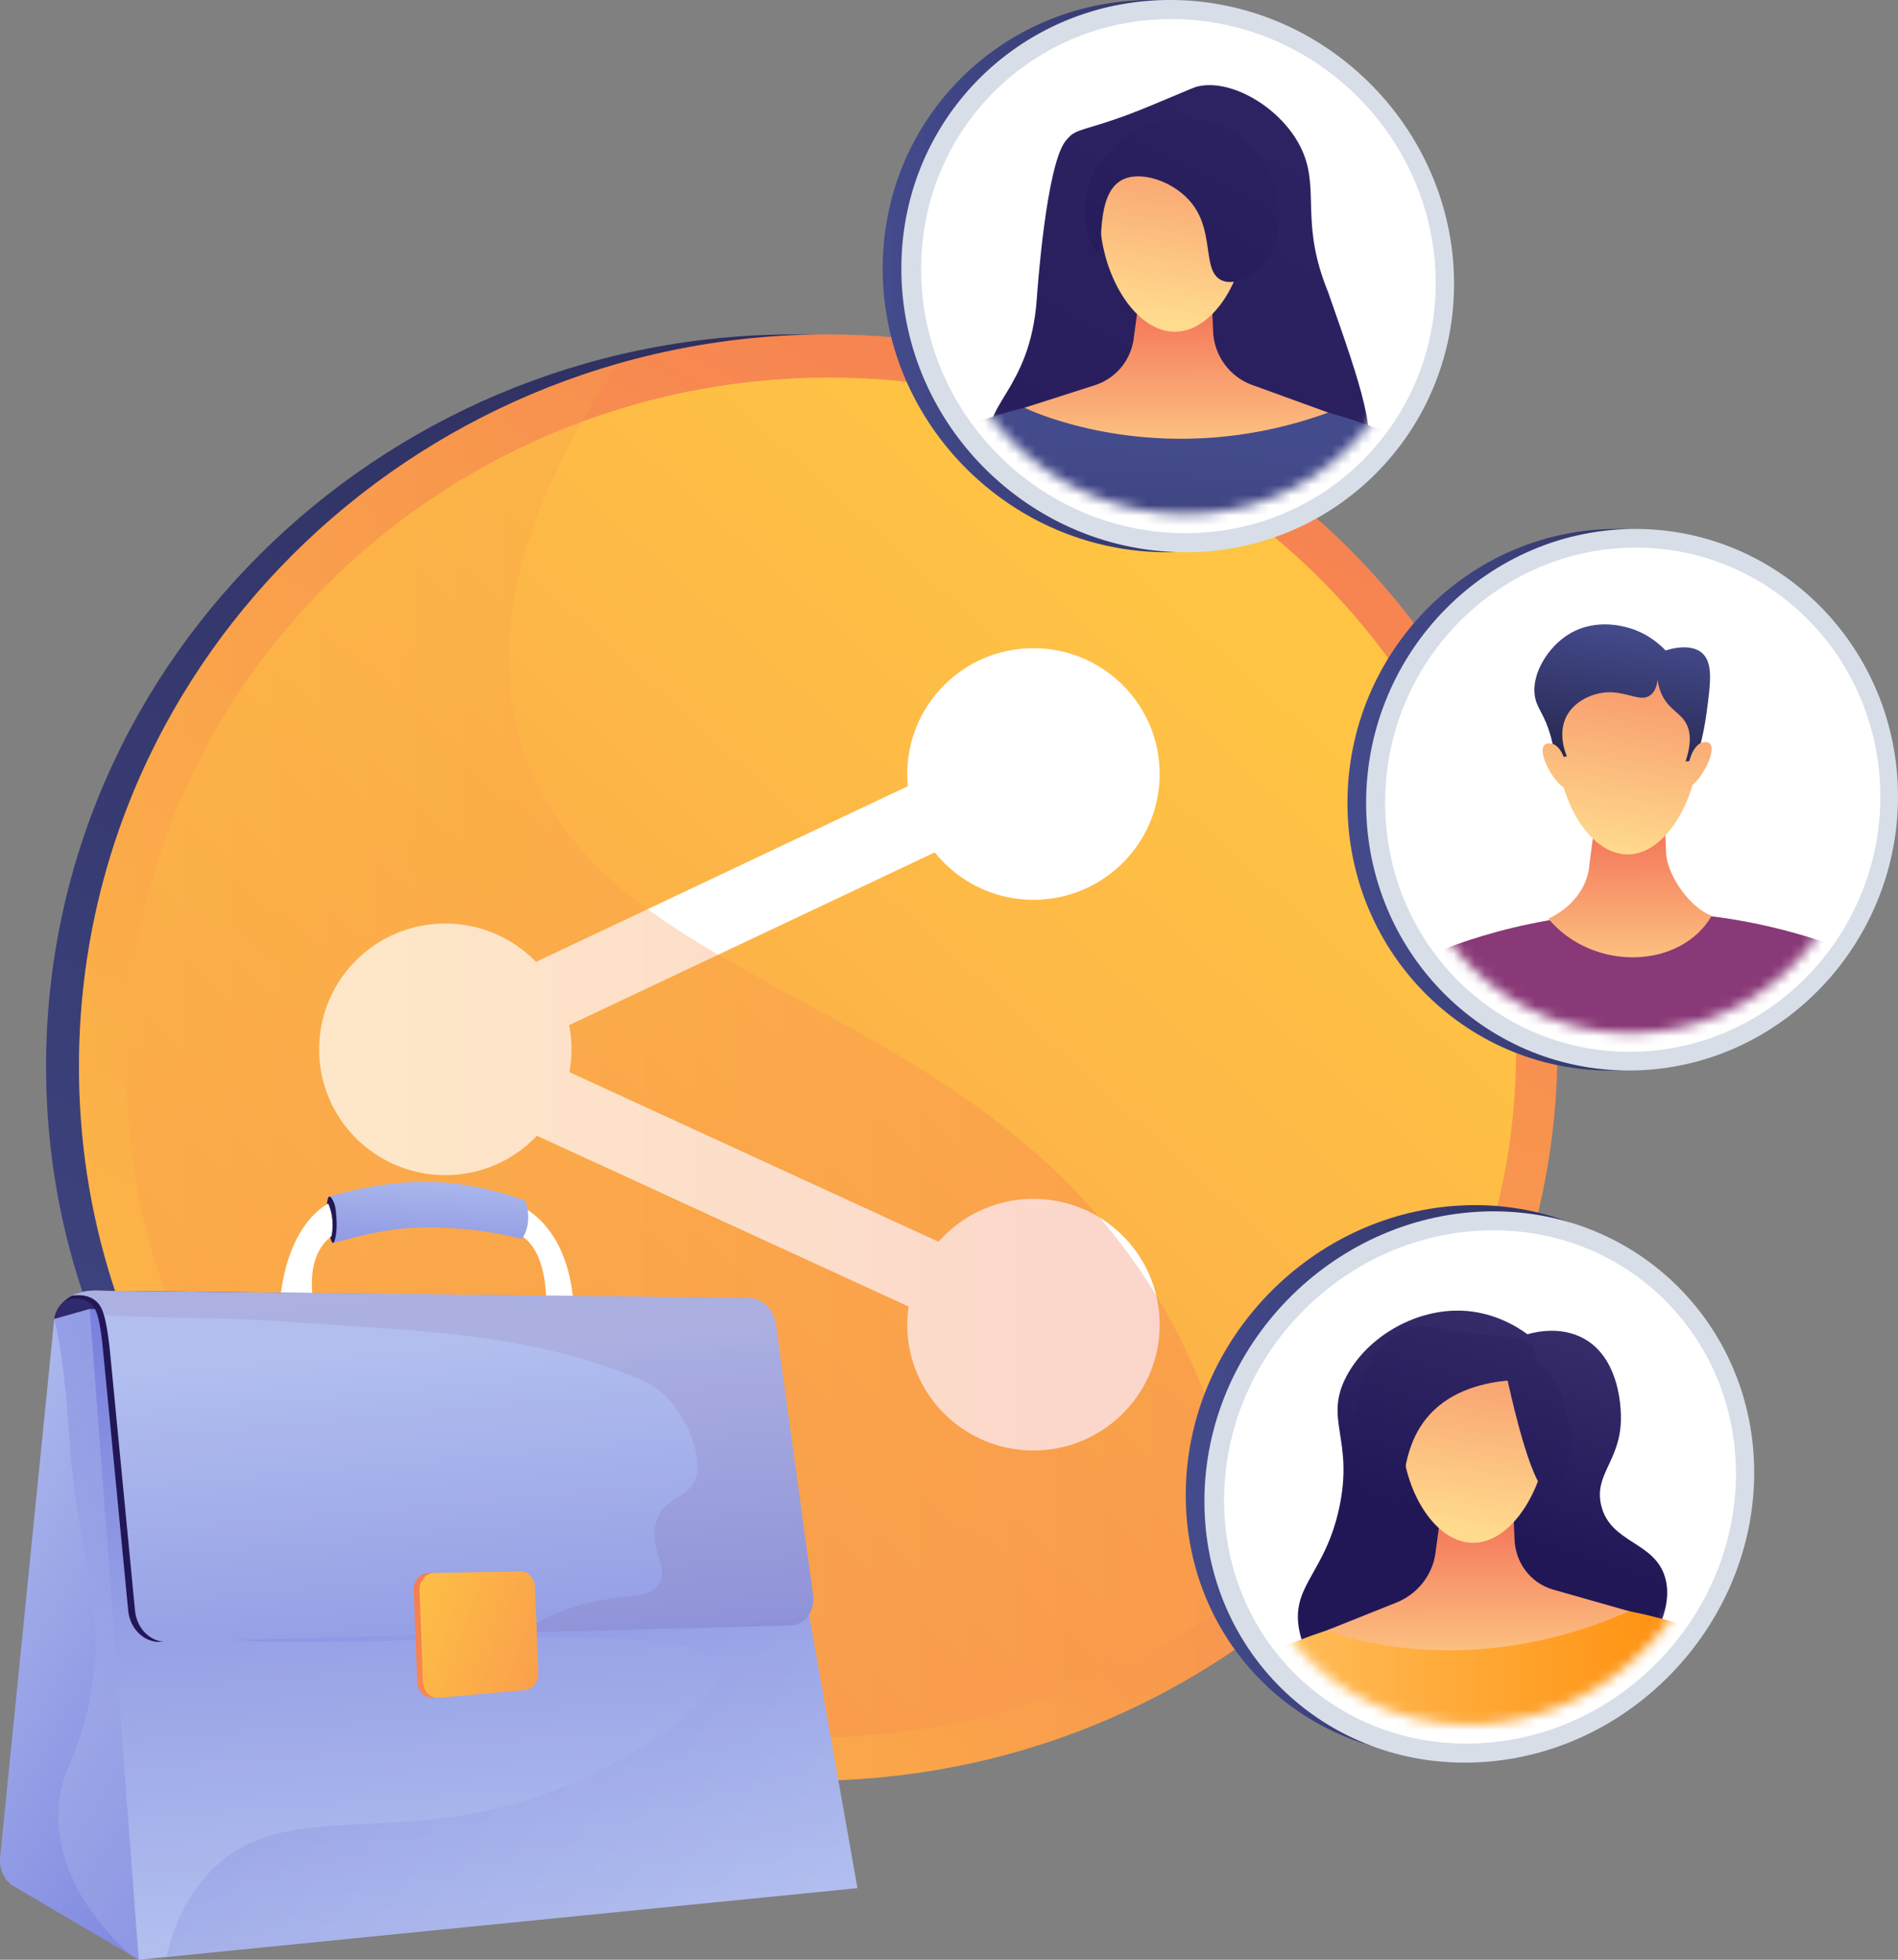 <svg xmlns="http://www.w3.org/2000/svg" width="186" height="192" fill="none"><rect width="100%" height="100%" fill="#808080" stroke="none"/><path fill="url(#a)" d="M149.401 102.743c0 37.807-30.74 69.856-69.96 71.643-40.733 1.856-74.925-29.41-74.925-69.9 0-40.49 34.192-72.58 74.925-71.703 39.22.843 69.96 32.153 69.96 69.96Z"/><path fill="url(#b)" d="M152.626 102.743c0 37.807-30.74 69.856-69.96 71.643-40.733 1.856-74.925-29.41-74.925-69.9 0-40.49 34.192-72.58 74.925-71.703 39.22.843 69.96 32.153 69.96 69.96Z"/><path fill="url(#c)" d="M148.584 102.792c0 35.622-28.996 65.764-65.919 67.372-38.26 1.666-70.309-27.739-70.309-65.734 0-37.995 32.05-68.172 70.31-67.425 36.921.72 65.918 30.163 65.918 65.787Z"/><path fill="#fff" d="M101.279 117.456a12.35 12.35 0 0 0-9.3 4.205l-36.177-16.622c.133-.725.206-1.47.206-2.233 0-.812-.081-1.605-.231-2.372L91.61 83.51a12.356 12.356 0 0 0 9.668 4.645c6.829 0 12.365-5.518 12.365-12.324s-5.536-12.324-12.365-12.324c-6.83 0-12.366 5.518-12.366 12.324 0 .403.02.802.059 1.195L52.527 94.239a12.346 12.346 0 0 0-8.885-3.756c-6.83 0-12.366 5.518-12.366 12.324s5.537 12.324 12.366 12.324c3.538 0 6.728-1.483 8.981-3.858l36.419 16.733a12.37 12.37 0 0 0-.13 1.776c0 6.806 5.537 12.324 12.366 12.324s12.366-5.518 12.366-12.324-5.537-12.324-12.366-12.324l.001-.001Z"/><path fill="url(#d)" d="M51.096 72.91c-2.408-7.825-2.297-19.708 9.448-37.266-30.3 8.7-52.804 36.084-52.804 68.842 0 40.491 34.192 71.757 74.925 69.901 15.02-.684 28.77-5.794 40.007-13.901-.349-10.798-2.706-22.619-9.335-33.521C95.11 96.987 58.653 97.458 51.095 72.91h.001Z" opacity=".3" style="mix-blend-mode:multiply"/><path fill="url(#e)" d="M143.66 172.014c-15.009 1.073-27.459-10.372-27.459-25.534 0-15.161 12.45-27.903 27.459-28.396 14.692-.481 26.418 11.002 26.418 25.589 0 14.587-11.727 27.292-26.418 28.341Z"/><path fill="#D8DEE8" d="M145.489 172.622c-15.009 1.072-27.459-10.373-27.459-25.534 0-15.162 12.45-27.904 27.459-28.396 14.692-.481 26.418 11.001 26.418 25.588 0 14.587-11.727 27.292-26.418 28.342Z"/><path fill="#fff" d="M170.118 144.374c0 13.62-10.919 25.427-24.629 26.388-13.986.981-25.531-9.656-25.531-23.775 0-14.119 11.545-25.959 25.531-26.436 13.71-.467 24.629 10.202 24.629 23.822v.001Z"/><mask id="f" width="48" height="47" x="121" y="122" maskUnits="userSpaceOnUse" style="mask-type:luminance"><path fill="#fff" d="M168.323 144.467c0 12.628-10.13 23.562-22.834 24.435-12.94.89-23.607-8.96-23.607-22.015 0-13.056 10.667-24.017 23.607-24.476 12.704-.45 22.834 9.428 22.834 22.056Z"/></mask><g mask="url(#f)"><path fill="url(#g)" d="M142.474 128.409c-4.44.154-8.654 2.887-10.523 6.426-2.254 4.264.755 6.125-.714 12.91-1.353 6.248-4.514 7.504-3.991 11.515.572 4.393 4.89 6.93 6.596 7.932 7.676 4.51 19.672 3.547 25.766-3.29.51-.571 4.716-5.291 3.58-9.315-1.016-3.601-5.371-3.347-6.273-7.098-.777-3.231 2.199-4.482 1.915-9.219-.055-.927-.317-5.315-3.629-7.134-2.206-1.212-4.628-.665-5.516-.417-1.066-.78-3.662-2.432-7.21-2.309l-.001-.001Z"/><path fill="url(#h)" d="M119.958 164.24s22.431-14.488 50.16-3.223c0 0-3.532 11.399-24.629 13.484-21.755 2.15-25.531-10.261-25.531-10.261Z"/><path fill="url(#i)" d="m141.514 145.864-.841 6.292c-.287 2.146-1.757 4.019-3.803 4.839l-6.836 2.738s13.085 5.454 29.612-1.881l-7.535-2.141c-2.139-.667-3.596-2.594-3.689-4.883l-.216-5.312-6.692.348Z"/><path fill="url(#j)" d="M151.712 139.827c0 5.265-3.18 11.1-7.123 11.321-3.965.222-7.196-5.313-7.196-10.632s3.231-8.366 7.196-8.534c3.943-.167 7.123 2.579 7.123 7.845Z"/><path fill="url(#k)" d="M147.743 135.255c-2.141.207-5.385.868-7.632 3.328-3.772 4.13-1.981 10.285-3.658 10.746-1.495.411-3.811-3.916-3.773-8.803.031-4.093 1.435-8.977 5.089-10.342 2.145-.802 2.777.33 9.696.719 4.032.226 2.45 2.099 3.357 2.732 4.026 2.807 3.517 12.656 1.35 12.896-1.028.114-2.448-2.378-4.429-11.276Z"/></g><path fill="url(#l)" d="M158.604 104.867c-14.517.461-26.557-11.285-26.557-26.193 0-14.907 12.04-26.952 26.557-26.851 14.217.099 25.567 11.853 25.567 26.205 0 14.351-11.35 26.388-25.567 26.84v-.001Z"/><path fill="#D8DEE8" d="M160.434 104.867c-14.518.461-26.558-11.285-26.558-26.193 0-14.907 12.04-26.952 26.558-26.851C174.65 51.922 186 63.676 186 78.028c0 14.351-11.35 26.388-25.566 26.84v-.001Z"/><path fill="#fff" d="M184.268 78.049c0 13.4-10.568 24.586-23.834 24.989-13.529.411-24.693-10.503-24.693-24.387s11.164-25.075 24.693-25c13.266.074 23.834 10.997 23.834 24.397v.001Z"/><mask id="m" width="46" height="47" x="137" y="55" maskUnits="userSpaceOnUse" style="mask-type:luminance"><path fill="#fff" d="M182.531 78.07c0 12.425-9.805 22.781-22.098 23.139-12.517.364-22.832-9.743-22.832-22.58 0-12.838 10.316-23.201 22.832-23.148 12.293.052 22.098 10.166 22.098 22.59Z"/></mask><g mask="url(#m)"><path fill="#893977" d="M135.742 95.677s21.693-13.366 48.526-1.194c0 0-3.419 11.076-23.834 12.293-21.041 1.254-24.692-11.099-24.692-11.099Z"/><path fill="url(#n)" d="m156.589 78.393-.814 6.154c-.236 3.912-4.046 5.46-4.046 5.46 4.474 5.29 13.026 4.887 16.016-.285-2.066-.737-4.383-3.921-4.473-6.177l-.209-5.233-6.474.08Z"/><path fill="url(#o)" d="M166.454 72.854c0 5.18-3.076 10.795-6.891 10.856-3.836.063-6.961-5.507-6.961-10.74 0-5.231 3.125-8.102 6.961-8.111 3.815-.01 6.891 2.815 6.891 7.995Z"/><path fill="url(#p)" d="m152.395 74.294 1.15-.195c-.176-.427-.902-2.318 0-3.983.866-1.599 2.906-2.386 4.462-2.288 1.768.11 2.83.93 3.717.286.498-.362.66-1.016.716-1.525.04.325.129.806.358 1.337.66 1.526 1.776 1.838 2.384 2.844.409.678.675 1.816 0 3.828l1.01-.071c.355-1.13.782-2.73 1.047-4.688.393-2.906.664-4.907-.453-5.877-.223-.194-1.208-.961-3.565-.233-.552-.582-1.716-1.647-3.507-2.184-.62-.185-3.694-1.106-6.42.89-1.855 1.358-3.308 3.89-2.841 5.98.248 1.105.923 1.599 1.518 3.734.251.902.367 1.661.424 2.143v.002Z"/><path fill="url(#q)" d="M165.497 74.775s.442-2.273 1.786-2.06c1.34.214-.581 3.95-1.786 4.41v-2.35Z"/><path fill="url(#r)" d="M153.465 74.893s-.45-2.285-1.823-2.047c-1.374.24.594 3.98 1.823 4.418v-2.37Z"/></g><path fill="url(#s)" d="M114.107 54.1c-15.087-.12-27.604-12.587-27.604-27.789C86.503 11.11 99.02-.674 114.107.03c14.769.689 26.556 13.136 26.556 27.76a26.236 26.236 0 0 1-26.556 26.311Z"/><path fill="#D8DEE8" d="M115.936 54.1c-15.087-.12-27.604-12.587-27.604-27.789 0-15.201 12.517-26.985 27.604-26.281 14.769.689 26.556 13.136 26.556 27.76a26.236 26.236 0 0 1-26.556 26.311Z"/><path fill="#fff" d="M140.693 27.741c0 13.655-10.974 24.624-24.757 24.496-14.059-.13-25.665-11.715-25.665-25.871 0-14.157 11.607-25.108 25.666-24.471 13.782.624 24.757 12.19 24.757 25.846h-.001Z"/><mask id="t" width="47" height="48" x="92" y="3" maskUnits="userSpaceOnUse" style="mask-type:luminance"><path fill="#fff" d="M138.889 27.692c0 12.66-10.182 22.815-22.953 22.68-13.008-.139-23.732-10.864-23.732-23.954s10.725-23.23 23.733-22.659c12.77.562 22.953 11.273 22.953 23.933h-.001Z"/></mask><g mask="url(#t)"><path fill="url(#u)" d="M97.212 43.693c-1.357-3.924 3.74-5.263 4.389-14.398.044-.62.908-13.098 2.833-15.495.256-.319.541-.571.541-.571.963-.743 2.451-.656 7.76-2.864 4.55-1.892 4.287-1.837 4.875-1.945 3.422-.627 8.479 2.494 10.143 6.658 1.492 3.735-.298 6.924 2.378 13.487 3.317 9.445 4.975 14.167 3.474 17.133-4.562 9.012-33.344 6.805-36.392-2.005Z"/><path fill="url(#v)" d="M90.271 43.663s22.549-12.739 50.422.764c0 0-3.55 11.147-24.757 11.558-21.87.423-25.665-12.322-25.665-12.322Z"/><path fill="url(#w)" d="m111.941 26.956-.845 6.24a5.551 5.551 0 0 1-3.823 4.55l-6.873 2.201s13.154 6.51 29.767.473l-7.573-2.747a5.848 5.848 0 0 1-3.71-5.19l-.217-5.343-6.726-.184Z"/><path fill="url(#x)" d="M122.192 21.716c0 5.28-3.197 10.877-7.16 10.784-3.986-.093-7.234-5.9-7.234-11.234s3.248-8.13 7.234-7.983c3.964.147 7.16 3.154 7.16 8.433Z"/><path fill="url(#y)" d="M107.558 24.7c.687-.019-.305-5.586 2.358-7.048 1.767-.971 4.834.042 6.559 1.9 2.719 2.926 1.197 6.986 3.257 7.915 1.307.59 3.052-.54 3.888-1.377 2.611-2.618 2.255-8.318-.831-11.62-2.46-2.632-5.799-2.828-6.594-2.85-4.546-.129-8.72 3.107-9.677 7.042-.735 3.025.531 6.05 1.04 6.037Z"/></g><path fill="#fff" d="M50.713 118.02s4.977 1.665 5.504 9.88c-.812-.073-2.707-.03-2.707-.03s.351-5.971-3.192-7.182c.285-.694.395-2.668.395-2.668Z"/><path fill="url(#z)" d="m32.254 117.237.38 4.538c2.503-.643 5.235-1.391 8.164-1.493a37.369 37.369 0 0 1 10.343 1.098c.136-.186.426-.637.56-1.376a4.658 4.658 0 0 0-.212-2.363 31.957 31.957 0 0 0-5.095-1.407c-5.253-.99-10.024-.17-14.14 1.003Z"/><path fill="url(#A)" d="M32.018 118.543c.007-.546.05-1.228.236-1.305.177-.073.413.425.515.701.042.114.136.393.194 1.275.075 1.138-.013 1.694-.093 2.037-.048.206-.124.518-.236.525-.09.005-.17-.194-.286-.579-.157-.519-.348-1.382-.33-2.654Z"/><path fill="#fff" d="M27.385 128.044c1.055.206 3.618.818 3.618.818s-1.67-5.332 1.477-7.742c.081-.4.164-1.035.065-1.802a5.393 5.393 0 0 0-.376-1.398c-1.335.729-4.248 3.207-4.784 10.124Z"/><path fill="url(#B)" d="M5.315 129.225s.132-2.821 4.617-2.771c.705.521.74 2.824.74 2.824l-5.358-.053Z"/><path fill="url(#C)" d="M1.316 184.781 13.594 192l7.373-27.266-12.175-36.492-3.477.984-5.298 52.682c-.12 1.195.399 2.344 1.299 2.873Z"/><path fill="url(#D)" d="M20.968 164.734 8.793 128.242l-3.478.984c.857 3.24 1.269 8.504 1.462 11.435.822 12.461 3.547 15.921 2.228 24.61-1.099 7.233-3.501 8.238-3.29 13.102.228 5.297 3.317 9.681 6.979 13.097l.901.529 7.373-27.265Z" opacity=".3" style="mix-blend-mode:multiply"/><path fill="url(#E)" d="m8.792 128.242 65.31.681 9.925 56.06L13.595 192l-4.803-63.758Z"/><path fill="url(#F)" d="m74.102 128.923-21.558-.225a39.53 39.53 0 0 1-1.91 4.58c-9.803 19.855-32.586 22.418-32.17 25.728.621 4.944 50.66-2.219 51.907 4.414.602 3.198-9.752 10.592-20.682 13.496-13.234 3.516-23.066-.595-29.655 7.078-2.24 2.609-3.23 5.642-3.713 7.691l67.705-6.702-9.924-56.06Z" opacity=".2" style="mix-blend-mode:multiply"/><path fill="url(#G)" d="M9.932 126.455c-.758-.009-1.818-.115-2.973.55a4.564 4.564 0 0 0-.657.459l.533-.183c.855-.242 2.034.105 2.474.967.54 1.059.734 3.498.852 4.707.336 3.436 2.398 24.791 2.398 24.791.154 1.799 1.517 3.156 3.124 3.114l60.498-3.439a2.098 2.098 0 0 0 1.256-.449c.768-.611 1.114-1.666.936-2.668l-2.977-24.675c-.252-1.422-1.334-2.452-2.59-2.466l-62.874-.708Z"/><path fill="url(#H)" d="M10.602 126.462c-.757-.008-1.657-.122-2.66.137-.271.069-.705.197-.896.357 0 0 2.128-.485 2.932 1.298.491 1.088.735 3.498.853 4.706.335 3.435 2.396 24.784 2.396 24.784.154 1.799 1.515 3.155 3.122 3.113l61.123-1.603a2.09 2.09 0 0 0 1.255-.451c.766-.61 1.113-1.665.935-2.666l-3.636-26.502c-.252-1.42-1.333-2.451-2.588-2.465l-62.836-.707v-.001Z"/><path fill="url(#I)" d="m79.662 156.136-3.636-26.501c-.252-1.421-1.333-2.452-2.588-2.466l-62.836-.707c-.757-.008-1.657-.122-2.66.137-.271.069-.704.197-.895.357 0 0 2.127-.485 2.932 1.298a4.5 4.5 0 0 1 .213.606c6.131.305 12.227.192 18.289.647 11.883.873 23.766.987 34.74 5.868 3.485 1.551 5.868 7.041 4.925 9.568-.68 1.823-3.004 1.674-3.816 4.071-.855 2.522 1.194 4.235.335 6.005-.9 1.858-3.642.98-8.093 2.321a21.274 21.274 0 0 0-5.535 2.606l26.436-.694a2.088 2.088 0 0 0 1.254-.45c.767-.611 1.114-1.666.936-2.667l-.001.001Z" opacity=".1" style="mix-blend-mode:multiply"/><path fill="url(#J)" d="m50.908 164.354-7.654 1.921-.812.072c-.819.074-1.524-.637-1.56-1.581l-.337-8.919c-.036-.944.612-1.727 1.433-1.741l.817-.014 7.697.979c.732-.012 1.35-.409 1.382.471l.314 8.32c.033.88-.55.425-1.28.49v.002Z"/><path fill="url(#K)" d="m51.488 165.579-8.479.765c-.818.073-1.522-.637-1.558-1.58l-.338-8.918c-.035-.943.613-1.726 1.433-1.74l8.504-.142c.732-.013 1.353.698 1.386 1.578l.314 8.318c.033.88-.532 1.653-1.262 1.719Z"/><defs><linearGradient id="b" x1="29.168" x2="137.857" y1="200.705" y2="-7.771" gradientUnits="userSpaceOnUse"><stop stop-color="#FFC444"/><stop offset="1" stop-color="#F36F56"/></linearGradient><linearGradient id="u" x1="149.186" x2="85.358" y1="-27.236" y2="94.048" gradientUnits="userSpaceOnUse"><stop stop-color="#342968"/><stop offset="1" stop-color="#221756"/></linearGradient><linearGradient id="c" x1="118.878" x2="-70.602" y1="61.199" y2="271.515" gradientUnits="userSpaceOnUse"><stop stop-color="#FFC444"/><stop offset="1" stop-color="#F36F56"/></linearGradient><linearGradient id="d" x1="7.74" x2="122.672" y1="105.055" y2="105.055" gradientUnits="userSpaceOnUse"><stop stop-color="#FFC444"/><stop offset="1" stop-color="#F36F56"/></linearGradient><linearGradient id="e" x1="116.201" x2="170.078" y1="145.077" y2="145.077" gradientUnits="userSpaceOnUse"><stop stop-color="#444B8C"/><stop offset="1" stop-color="#26264F"/></linearGradient><linearGradient id="g" x1="153.648" x2="146.246" y1="127.289" y2="150.311" gradientUnits="userSpaceOnUse"><stop stop-color="#3B306E"/><stop offset="1" stop-color="#221756"/></linearGradient><linearGradient id="h" x1="119.958" x2="170.118" y1="165.74" y2="165.74" gradientUnits="userSpaceOnUse"><stop stop-color="#FFC465"/><stop offset="1" stop-color="#FF8A03"/></linearGradient><linearGradient id="i" x1="144.782" x2="144.878" y1="147.699" y2="166.369" gradientUnits="userSpaceOnUse"><stop stop-color="#F36F56"/><stop offset="1" stop-color="#FFDB8E"/></linearGradient><linearGradient id="j" x1="147.437" x2="143.151" y1="120.851" y2="149.838" gradientUnits="userSpaceOnUse"><stop stop-color="#F36F56"/><stop offset="1" stop-color="#FFDB8E"/></linearGradient><linearGradient id="k" x1="148.212" x2="140.567" y1="125.411" y2="149.191" gradientUnits="userSpaceOnUse"><stop stop-color="#362B69"/><stop offset="1" stop-color="#221756"/></linearGradient><linearGradient id="l" x1="132.047" x2="184.171" y1="78.351" y2="78.351" gradientUnits="userSpaceOnUse"><stop stop-color="#444B8C"/><stop offset="1" stop-color="#26264F"/></linearGradient><linearGradient id="n" x1="159.688" x2="159.78" y1="80.405" y2="98.297" gradientUnits="userSpaceOnUse"><stop stop-color="#F36F56"/><stop offset="1" stop-color="#FFDB8E"/></linearGradient><linearGradient id="o" x1="162.333" x2="157.83" y1="55.721" y2="83.618" gradientUnits="userSpaceOnUse"><stop stop-color="#F36F56"/><stop offset="1" stop-color="#FFDB8E"/></linearGradient><linearGradient id="p" x1="159.951" x2="157.748" y1="61.502" y2="75.157" gradientUnits="userSpaceOnUse"><stop stop-color="#444B8C"/><stop offset="1" stop-color="#26264F"/></linearGradient><linearGradient id="q" x1="169.425" x2="164.937" y1="56.883" y2="84.691" gradientUnits="userSpaceOnUse"><stop stop-color="#F36F56"/><stop offset="1" stop-color="#FFDB8E"/></linearGradient><linearGradient id="r" x1="155.682" x2="151.171" y1="54.651" y2="82.603" gradientUnits="userSpaceOnUse"><stop stop-color="#F36F56"/><stop offset="1" stop-color="#FFDB8E"/></linearGradient><linearGradient id="s" x1="86.503" x2="140.663" y1="27.051" y2="27.051" gradientUnits="userSpaceOnUse"><stop stop-color="#444B8C"/><stop offset="1" stop-color="#26264F"/></linearGradient><linearGradient id="a" x1="25.943" x2="134.632" y1="200.705" y2="-7.771" gradientUnits="userSpaceOnUse"><stop stop-color="#444B8C"/><stop offset="1" stop-color="#26264F"/></linearGradient><linearGradient id="v" x1="115.507" x2="113.084" y1="43.604" y2="87.058" gradientUnits="userSpaceOnUse"><stop stop-color="#444B8C"/><stop offset="1" stop-color="#26264F"/></linearGradient><linearGradient id="w" x1="115.226" x2="115.322" y1="29.093" y2="47.663" gradientUnits="userSpaceOnUse"><stop stop-color="#F36F56"/><stop offset="1" stop-color="#FFDB8E"/></linearGradient><linearGradient id="x" x1="117.861" x2="113.595" y1="2.295" y2="31.142" gradientUnits="userSpaceOnUse"><stop stop-color="#F36F56"/><stop offset="1" stop-color="#FFDB8E"/></linearGradient><linearGradient id="y" x1="128.204" x2="104.024" y1="-2.434" y2="43.514" gradientUnits="userSpaceOnUse"><stop stop-color="#312665"/><stop offset="1" stop-color="#221756"/></linearGradient><linearGradient id="z" x1="40.893" x2="42.3" y1="134.9" y2="113.889" gradientUnits="userSpaceOnUse"><stop stop-color="#6064D6"/><stop offset="1" stop-color="#B1BEEE"/></linearGradient><linearGradient id="A" x1="32.955" x2="49.126" y1="119.764" y2="128.463" gradientUnits="userSpaceOnUse"><stop offset=".1" stop-color="#221756"/><stop offset="1" stop-color="#849BFF"/></linearGradient><linearGradient id="B" x1="9.935" x2=".74" y1="146.78" y2="62.438" gradientUnits="userSpaceOnUse"><stop offset=".1" stop-color="#221756"/><stop offset="1" stop-color="#849BFF"/></linearGradient><linearGradient id="C" x1="50.212" x2="-10.993" y1="181.775" y2="147.58" gradientUnits="userSpaceOnUse"><stop stop-color="#6064D6"/><stop offset="1" stop-color="#B1BEEE"/></linearGradient><linearGradient id="D" x1="-5.106" x2="13.288" y1="134.441" y2="165.391" gradientUnits="userSpaceOnUse"><stop stop-color="#6064D6"/><stop offset="1" stop-color="#B1BEEE"/></linearGradient><linearGradient id="E" x1="41.997" x2="48.694" y1="97.585" y2="187.773" gradientUnits="userSpaceOnUse"><stop stop-color="#6064D6"/><stop offset="1" stop-color="#B1BEEE"/></linearGradient><linearGradient id="F" x1="30.02" x2="79.541" y1="148.638" y2="186.923" gradientUnits="userSpaceOnUse"><stop stop-color="#6064D6"/><stop offset="1" stop-color="#B1BEEE"/></linearGradient><linearGradient id="G" x1="17.231" x2="38.137" y1="143.465" y2="142.65" gradientUnits="userSpaceOnUse"><stop offset=".1" stop-color="#221756"/><stop offset="1" stop-color="#849BFF"/></linearGradient><linearGradient id="H" x1="49.771" x2="42.56" y1="213.354" y2="132.045" gradientUnits="userSpaceOnUse"><stop stop-color="#6064D6"/><stop offset="1" stop-color="#B1BEEE"/></linearGradient><linearGradient id="I" x1="53.31" x2="41.08" y1="232.214" y2="120.039" gradientUnits="userSpaceOnUse"><stop stop-color="#311944"/><stop offset="1" stop-color="#893976"/></linearGradient><linearGradient id="J" x1="70.671" x2="33.599" y1="173.106" y2="153.662" gradientUnits="userSpaceOnUse"><stop stop-color="#FFC444"/><stop offset="1" stop-color="#F36F56"/></linearGradient><linearGradient id="K" x1="37.388" x2="75.248" y1="156.74" y2="170.333" gradientUnits="userSpaceOnUse"><stop stop-color="#FFC444"/><stop offset="1" stop-color="#F36F56"/></linearGradient></defs></svg>